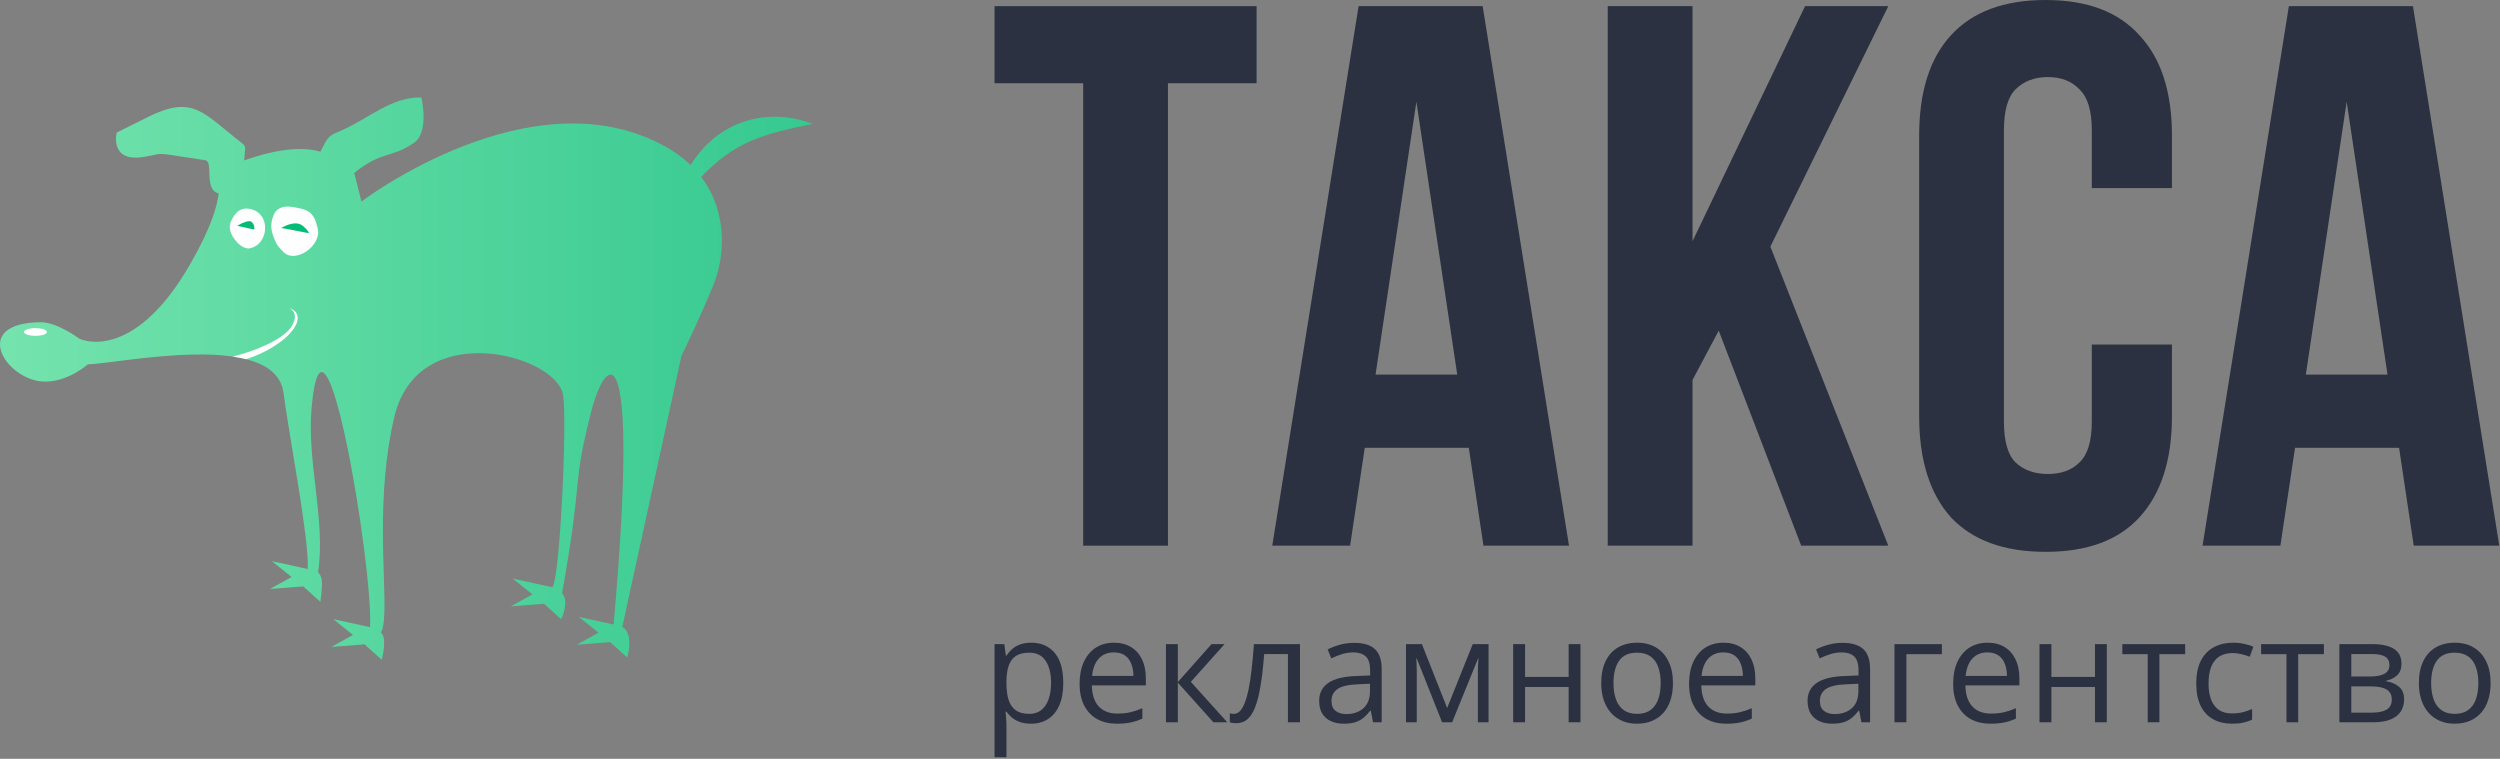 <?xml version="1.0" encoding="UTF-8"?> <svg xmlns="http://www.w3.org/2000/svg" width="794" height="241" viewBox="0 0 794 241" fill="none"><rect x="0" y="0" width="794" height="241" fill="#808080" stroke="none"/><path fill-rule="evenodd" clip-rule="evenodd" d="M258.147 39.35C242.848 33.622 227.686 38.96 219.341 52.42C217.12 50.279 214.467 48.292 211.306 46.535C168.811 22.927 114.792 64.004 114.792 64.004L112.565 55.165L112.376 55.034C121.253 47.815 123.973 50.423 131.381 45.44C136.529 41.977 133.816 30.954 133.816 30.954C124.261 30.745 117.282 37.569 108.463 41.428C105.244 42.835 104.463 42.951 102.892 45.999L101.759 48.192C98.549 47.181 91.413 46.208 78.838 50.514C78.383 50.669 77.974 50.813 77.564 50.953C77.618 50.195 77.673 49.437 77.727 48.679C77.865 46.779 78.21 46.511 76.694 45.337C64.518 35.903 61.375 29.981 47.014 37.148L37.059 42.114C37.059 42.114 34.71 51.487 45.373 49.877C50.259 49.141 49.644 48.504 54.214 49.206C63.558 50.641 62.755 50.517 65.193 50.891C67.932 51.309 64.598 60.257 69.462 61.437C68.915 65.636 67.036 72.36 60.428 83.86C42.064 115.809 25.235 107.594 25.235 107.594C25.235 107.594 18.186 102.318 13.005 102.346C-9.708 102.483 1.789 120.738 13.885 121.191C21.424 121.465 27.882 115.728 27.882 115.728C38.883 115.297 87.353 104.804 90.028 124.719C92.056 139.864 98.14 170.699 97.756 180.717L86.348 178.224L92.61 183.244L85.753 187.06L96.29 186.242L101.74 191.135C102.847 183.541 102.012 183.048 101.026 181.734C103.496 165.232 97.407 146.718 98.968 129.474C102.904 86.069 118.587 180.411 117.528 199.184L105.845 196.632L112.107 201.649L105.253 205.468L115.784 204.647L121.234 209.539C121.234 209.539 123.134 202.557 120.965 200.857C121.678 199.855 121.97 197.534 122.072 194.529C122.488 182.314 119.375 157.345 125.234 132.432C132.677 100.795 176.314 112.514 178.788 125.253C180.302 133.044 177.652 186.832 175.297 186.476L162.836 183.753L169.099 188.77L162.244 192.585L172.778 191.765L178.228 196.66C178.228 196.66 180.983 191.122 178.519 188.386C185.377 150.119 181.502 155.486 187.639 131.215C192.634 111.472 203.268 104.589 194.877 198.339L183.831 195.924L190.09 200.941L183.236 204.757L193.773 203.936L199.22 208.831C199.22 208.831 201.463 201.181 197.639 199.106L216.429 112.998C216.429 112.998 222.326 101.023 226.723 90.112C230.067 81.82 231.354 67.605 222.71 56.214C233.45 44.851 242.608 42.48 258.147 39.35Z" fill="url(#paint0_linear_1315_2)"></path><path fill-rule="evenodd" clip-rule="evenodd" d="M11.258 106.66C9.239 106.66 7.601 106.111 7.601 105.44C7.601 104.763 9.239 104.217 11.258 104.217C13.278 104.217 14.916 104.763 14.916 105.44C14.916 106.111 13.278 106.66 11.258 106.66Z" fill="#FEFEFE"></path><path fill-rule="evenodd" clip-rule="evenodd" d="M91.923 97.819C94.739 98.818 95.446 101.204 93.318 104.343C90.671 108.24 84.428 112.134 78.15 114.081C76.8 113.734 75.369 113.46 73.878 113.241C79.673 111.915 89.526 108.209 92.425 103.941C94.307 101.167 93.971 98.98 91.923 97.819ZM90.076 80.085C89.055 79.062 88.105 78.063 87.612 76.975C86.096 73.645 85.548 71.412 87.017 68.029C87.743 66.351 89.788 65.265 92.566 65.689C97.823 66.498 99.804 67.137 100.947 72.822C102.012 78.138 93.788 83.804 90.076 80.085ZM79.001 78.912C79.001 78.912 76.816 79.096 74.601 76.132C72.384 73.168 72.845 71.246 73.619 69.792C74.39 68.332 75.782 65.64 79.411 66.363C86.364 67.761 85.344 78.063 79.001 78.912Z" fill="#FEFEFE"></path><path fill-rule="evenodd" clip-rule="evenodd" d="M96.169 71.723C93.644 69.639 89.317 72.419 89.317 72.419C91.046 72.612 97.957 74.125 98.082 74.032C98.156 73.979 97.922 73.171 96.169 71.723ZM79.929 70.487C78.828 69.477 74.623 72.035 75.542 71.767L80.767 72.915C80.767 72.915 81.03 71.492 79.929 70.487Z" fill="#05BB75"></path><path d="M315.865 1.958H399.09V26.436H370.941V173.304H344.015V26.436H315.865V1.958Z" fill="#2B3140"></path><path d="M498.312 173.304H471.142L466.491 142.217H433.446L428.795 173.304H404.072L431.487 1.958H470.897L498.312 173.304ZM436.873 118.963H462.819L449.846 32.311L436.873 118.963Z" fill="#2B3140"></path><path d="M545.867 105.011L537.544 120.677V173.304H510.618V1.958H537.544V76.616L573.282 1.958H599.718L562.267 78.33L599.718 173.304H572.058L545.867 105.011Z" fill="#2B3140"></path><path d="M689.813 109.417V132.181C689.813 146.052 686.386 156.741 679.532 164.248C672.841 171.591 662.887 175.263 649.669 175.263C636.451 175.263 626.415 171.591 619.561 164.248C612.87 156.741 609.525 146.052 609.525 132.181V43.081C609.525 29.21 612.87 18.603 619.561 11.26C626.415 3.753 636.451 0 649.669 0C662.887 0 672.841 3.753 679.532 11.26C686.386 18.603 689.813 29.21 689.813 43.081V59.726H664.356V41.368C664.356 35.167 663.05 30.842 660.439 28.395C657.991 25.784 654.646 24.478 650.403 24.478C646.16 24.478 642.733 25.784 640.122 28.395C637.675 30.842 636.451 35.167 636.451 41.368V133.895C636.451 140.096 637.675 144.42 640.122 146.868C642.733 149.316 646.16 150.54 650.403 150.54C654.646 150.54 657.991 149.316 660.439 146.868C663.05 144.42 664.356 140.096 664.356 133.895V109.417H689.813Z" fill="#2B3140"></path><path d="M793.77 173.304H766.599L761.948 142.217H728.903L724.252 173.304H699.529L726.945 1.958H766.354L793.77 173.304ZM732.33 118.963H758.277L745.303 32.311L732.33 118.963Z" fill="#2B3140"></path><path d="M327.527 204.122C330.622 204.122 333.09 205.186 334.932 207.315C336.774 209.443 337.694 212.644 337.694 216.916C337.694 219.739 337.272 222.109 336.426 224.026C335.581 225.944 334.388 227.393 332.849 228.374C331.324 229.355 329.52 229.846 327.436 229.846C326.123 229.846 324.968 229.672 323.972 229.325C322.976 228.978 322.123 228.51 321.413 227.921C320.704 227.333 320.115 226.691 319.647 225.996H319.375C319.42 226.585 319.473 227.295 319.534 228.125C319.609 228.955 319.647 229.68 319.647 230.299V240.489H315.865V204.575H318.967L319.466 208.243H319.647C320.13 207.488 320.719 206.801 321.413 206.182C322.107 205.548 322.953 205.05 323.949 204.688C324.961 204.311 326.153 204.122 327.527 204.122ZM326.87 207.292C325.149 207.292 323.761 207.624 322.704 208.288C321.662 208.953 320.9 209.949 320.417 211.278C319.934 212.591 319.677 214.244 319.647 216.237V216.961C319.647 219.06 319.873 220.834 320.326 222.283C320.794 223.732 321.556 224.834 322.613 225.589C323.685 226.344 325.119 226.721 326.916 226.721C328.455 226.721 329.739 226.306 330.765 225.476C331.792 224.645 332.554 223.49 333.052 222.011C333.566 220.517 333.822 218.803 333.822 216.871C333.822 213.942 333.249 211.617 332.101 209.896C330.969 208.16 329.225 207.292 326.87 207.292Z" fill="#2B3140"></path><path d="M353.817 204.122C355.931 204.122 357.742 204.59 359.252 205.526C360.762 206.462 361.917 207.775 362.717 209.466C363.517 211.142 363.917 213.104 363.917 215.354V217.686H346.775C346.82 220.6 347.545 222.819 348.949 224.343C350.353 225.868 352.33 226.631 354.882 226.631C356.452 226.631 357.841 226.487 359.048 226.2C360.256 225.913 361.509 225.491 362.807 224.932V228.238C361.554 228.797 360.309 229.204 359.071 229.461C357.848 229.718 356.399 229.846 354.723 229.846C352.338 229.846 350.255 229.363 348.473 228.397C346.707 227.416 345.333 225.981 344.352 224.094C343.371 222.207 342.88 219.898 342.88 217.165C342.88 214.493 343.325 212.183 344.216 210.236C345.122 208.273 346.39 206.764 348.02 205.707C349.666 204.65 351.598 204.122 353.817 204.122ZM353.772 207.201C351.764 207.201 350.164 207.858 348.971 209.172C347.779 210.485 347.069 212.319 346.843 214.674H359.977C359.962 213.195 359.728 211.896 359.275 210.779C358.837 209.647 358.165 208.772 357.259 208.153C356.354 207.519 355.191 207.201 353.772 207.201Z" fill="#2B3140"></path><path d="M384.773 204.575H388.917L378.206 216.554L389.777 229.393H385.361L374.084 216.803V229.393H370.303V204.575H374.084V216.622L384.773 204.575Z" fill="#2B3140"></path><path d="M412.874 229.393H409.048V207.722H401.507C401.205 211.632 400.82 214.984 400.352 217.777C399.899 220.554 399.325 222.826 398.631 224.593C397.952 226.344 397.121 227.634 396.14 228.465C395.174 229.28 394.019 229.688 392.676 229.688C392.268 229.688 391.883 229.665 391.521 229.62C391.158 229.574 390.849 229.499 390.592 229.393V226.54C390.788 226.6 390.992 226.646 391.204 226.676C391.43 226.706 391.664 226.721 391.906 226.721C392.585 226.721 393.204 226.442 393.762 225.883C394.336 225.31 394.849 224.449 395.302 223.302C395.77 222.154 396.185 220.705 396.548 218.954C396.91 217.188 397.227 215.112 397.499 212.727C397.786 210.326 398.035 207.609 398.246 204.575H412.874V229.393Z" fill="#2B3140"></path><path d="M430.084 204.167C433.043 204.167 435.24 204.831 436.674 206.16C438.108 207.488 438.825 209.609 438.825 212.523V229.393H436.085L435.361 225.725H435.179C434.485 226.631 433.76 227.393 433.006 228.012C432.251 228.616 431.375 229.076 430.379 229.393C429.397 229.695 428.19 229.846 426.756 229.846C425.246 229.846 423.902 229.582 422.725 229.054C421.562 228.525 420.642 227.725 419.962 226.653C419.298 225.581 418.966 224.223 418.966 222.577C418.966 220.101 419.947 218.199 421.91 216.871C423.872 215.542 426.861 214.818 430.877 214.697L435.157 214.516V212.999C435.157 210.855 434.696 209.353 433.775 208.492C432.855 207.632 431.556 207.201 429.881 207.201C428.582 207.201 427.344 207.39 426.167 207.768C424.989 208.145 423.872 208.59 422.815 209.104L421.661 206.25C422.778 205.677 424.061 205.186 425.51 204.779C426.959 204.371 428.484 204.167 430.084 204.167ZM435.111 217.165L431.33 217.324C428.235 217.444 426.054 217.95 424.786 218.841C423.517 219.731 422.883 220.992 422.883 222.622C422.883 224.042 423.314 225.091 424.174 225.77C425.035 226.449 426.174 226.789 427.593 226.789C429.798 226.789 431.602 226.178 433.006 224.955C434.409 223.732 435.111 221.898 435.111 219.452V217.165Z" fill="#2B3140"></path><path d="M472.769 204.575V229.393H469.373V213.225C469.373 212.561 469.388 211.889 469.418 211.21C469.463 210.515 469.516 209.821 469.576 209.126H469.441L461.198 229.393H458.005L449.966 209.126H449.83C449.876 209.821 449.906 210.515 449.921 211.21C449.951 211.889 449.966 212.606 449.966 213.361V229.393H446.547V204.575H451.597L459.613 224.864L467.742 204.575H472.769Z" fill="#2B3140"></path><path d="M484.363 204.575V214.991H498.199V204.575H501.958V229.393H498.199V218.184H484.363V229.393H480.582V204.575H484.363Z" fill="#2B3140"></path><path d="M531.328 216.939C531.328 218.977 531.064 220.796 530.536 222.396C530.007 223.996 529.245 225.347 528.249 226.449C527.252 227.551 526.045 228.397 524.625 228.986C523.221 229.559 521.629 229.846 519.847 229.846C518.187 229.846 516.662 229.559 515.273 228.986C513.899 228.397 512.707 227.551 511.695 226.449C510.699 225.347 509.922 223.996 509.363 222.396C508.82 220.796 508.548 218.977 508.548 216.939C508.548 214.221 509.008 211.912 509.929 210.009C510.85 208.092 512.163 206.635 513.869 205.639C515.59 204.628 517.636 204.122 520.006 204.122C522.27 204.122 524.248 204.628 525.939 205.639C527.645 206.65 528.966 208.115 529.902 210.032C530.853 211.934 531.328 214.236 531.328 216.939ZM512.443 216.939C512.443 218.931 512.707 220.66 513.235 222.124C513.764 223.589 514.579 224.721 515.681 225.521C516.783 226.321 518.202 226.721 519.938 226.721C521.659 226.721 523.071 226.321 524.173 225.521C525.29 224.721 526.112 223.589 526.641 222.124C527.169 220.66 527.433 218.931 527.433 216.939C527.433 214.961 527.169 213.255 526.641 211.821C526.112 210.372 525.297 209.255 524.195 208.47C523.093 207.685 521.667 207.292 519.915 207.292C517.334 207.292 515.439 208.145 514.232 209.851C513.039 211.557 512.443 213.919 512.443 216.939Z" fill="#2B3140"></path><path d="M547.383 204.122C549.497 204.122 551.308 204.59 552.818 205.526C554.328 206.462 555.482 207.775 556.283 209.466C557.083 211.142 557.483 213.104 557.483 215.354V217.686H540.341C540.386 220.6 541.111 222.819 542.515 224.343C543.919 225.868 545.896 226.631 548.448 226.631C550.018 226.631 551.406 226.487 552.614 226.2C553.822 225.913 555.075 225.491 556.373 224.932V228.238C555.12 228.797 553.875 229.204 552.637 229.461C551.414 229.718 549.965 229.846 548.289 229.846C545.904 229.846 543.821 229.363 542.039 228.397C540.273 227.416 538.899 225.981 537.918 224.094C536.937 222.207 536.446 219.898 536.446 217.165C536.446 214.493 536.891 212.183 537.782 210.236C538.688 208.273 539.956 206.764 541.586 205.707C543.232 204.65 545.164 204.122 547.383 204.122ZM547.338 207.201C545.33 207.201 543.73 207.858 542.537 209.172C541.345 210.485 540.635 212.319 540.409 214.674H553.543C553.527 213.195 553.293 211.896 552.841 210.779C552.403 209.647 551.731 208.772 550.825 208.153C549.919 207.519 548.757 207.201 547.338 207.201Z" fill="#2B3140"></path><path d="M585.2 204.167C588.159 204.167 590.355 204.831 591.789 206.16C593.223 207.488 593.941 209.609 593.941 212.523V229.393H591.201L590.476 225.725H590.295C589.6 226.631 588.876 227.393 588.121 228.012C587.366 228.616 586.49 229.076 585.494 229.393C584.513 229.695 583.305 229.846 581.871 229.846C580.361 229.846 579.018 229.582 577.84 229.054C576.678 228.525 575.757 227.725 575.078 226.653C574.413 225.581 574.081 224.223 574.081 222.577C574.081 220.101 575.062 218.199 577.025 216.871C578.988 215.542 581.977 214.818 585.992 214.697L590.272 214.516V212.999C590.272 210.855 589.812 209.353 588.891 208.492C587.97 207.632 586.672 207.201 584.996 207.201C583.698 207.201 582.46 207.39 581.282 207.768C580.105 208.145 578.988 208.59 577.931 209.104L576.776 206.25C577.893 205.677 579.176 205.186 580.626 204.779C582.075 204.371 583.599 204.167 585.2 204.167ZM590.227 217.165L586.445 217.324C583.35 217.444 581.169 217.95 579.901 218.841C578.633 219.731 577.999 220.992 577.999 222.622C577.999 224.042 578.429 225.091 579.289 225.77C580.15 226.449 581.29 226.789 582.709 226.789C584.913 226.789 586.717 226.178 588.121 224.955C589.525 223.732 590.227 221.898 590.227 219.452V217.165Z" fill="#2B3140"></path><path d="M616.744 204.575V207.768H605.467V229.393H601.685V204.575H616.744Z" fill="#2B3140"></path><path d="M631.259 204.122C633.372 204.122 635.184 204.59 636.693 205.526C638.203 206.462 639.358 207.775 640.158 209.466C640.958 211.142 641.358 213.104 641.358 215.354V217.686H624.216C624.262 220.6 624.986 222.819 626.39 224.343C627.794 225.868 629.772 226.631 632.323 226.631C633.893 226.631 635.282 226.487 636.49 226.2C637.697 225.913 638.95 225.491 640.249 224.932V228.238C638.996 228.797 637.75 229.204 636.512 229.461C635.29 229.718 633.84 229.846 632.165 229.846C629.779 229.846 627.696 229.363 625.915 228.397C624.148 227.416 622.775 225.981 621.793 224.094C620.812 222.207 620.321 219.898 620.321 217.165C620.321 214.493 620.767 212.183 621.657 210.236C622.563 208.273 623.831 206.764 625.462 205.707C627.107 204.65 629.04 204.122 631.259 204.122ZM631.213 207.201C629.206 207.201 627.605 207.858 626.413 209.172C625.22 210.485 624.511 212.319 624.284 214.674H637.418C637.403 213.195 637.169 211.896 636.716 210.779C636.278 209.647 635.607 208.772 634.701 208.153C633.795 207.519 632.633 207.201 631.213 207.201Z" fill="#2B3140"></path><path d="M651.526 204.575V214.991H665.362V204.575H669.12V229.393H665.362V218.184H651.526V229.393H647.744V204.575H651.526Z" fill="#2B3140"></path><path d="M694.007 207.768H685.832V229.393H682.119V207.768H674.057V204.575H694.007V207.768Z" fill="#2B3140"></path><path d="M708.862 229.846C706.627 229.846 704.657 229.386 702.952 228.465C701.246 227.544 699.917 226.14 698.966 224.253C698.015 222.366 697.539 219.988 697.539 217.12C697.539 214.116 698.038 211.662 699.034 209.76C700.045 207.843 701.434 206.424 703.201 205.503C704.967 204.582 706.975 204.122 709.224 204.122C710.462 204.122 711.655 204.25 712.802 204.507C713.964 204.748 714.915 205.058 715.655 205.435L714.523 208.583C713.768 208.281 712.893 208.009 711.896 207.768C710.915 207.526 709.994 207.405 709.133 207.405C707.413 207.405 705.978 207.775 704.831 208.515C703.699 209.255 702.846 210.342 702.272 211.776C701.714 213.21 701.434 214.976 701.434 217.075C701.434 219.082 701.706 220.796 702.25 222.215C702.808 223.634 703.631 224.721 704.718 225.476C705.82 226.215 707.194 226.585 708.839 226.585C710.153 226.585 711.338 226.449 712.394 226.178C713.451 225.891 714.41 225.559 715.27 225.181V228.533C714.44 228.955 713.511 229.28 712.485 229.506C711.473 229.733 710.266 229.846 708.862 229.846Z" fill="#2B3140"></path><path d="M738.073 207.768H729.899V229.393H726.185V207.768H718.123V204.575H738.073V207.768Z" fill="#2B3140"></path><path d="M762.711 210.802C762.711 212.357 762.258 213.572 761.352 214.448C760.446 215.308 759.276 215.889 757.842 216.191V216.373C759.397 216.584 760.733 217.142 761.85 218.048C762.982 218.939 763.548 220.305 763.548 222.147C763.548 223.566 763.209 224.819 762.529 225.906C761.85 226.993 760.786 227.846 759.337 228.465C757.887 229.084 756 229.393 753.675 229.393H742.987V204.575H753.585C755.366 204.575 756.936 204.779 758.295 205.186C759.669 205.579 760.748 206.228 761.533 207.134C762.318 208.039 762.711 209.262 762.711 210.802ZM759.631 222.147C759.631 220.683 759.072 219.626 757.955 218.977C756.853 218.328 755.245 218.003 753.132 218.003H746.769V226.336H753.222C755.306 226.336 756.891 226.019 757.978 225.385C759.08 224.736 759.631 223.657 759.631 222.147ZM758.884 211.232C758.884 210.055 758.453 209.179 757.593 208.605C756.732 208.017 755.321 207.722 753.358 207.722H746.769V214.855H752.702C754.74 214.855 756.279 214.561 757.321 213.972C758.363 213.383 758.884 212.47 758.884 211.232Z" fill="#2B3140"></path><path d="M791.016 216.939C791.016 218.977 790.752 220.796 790.224 222.396C789.695 223.996 788.933 225.347 787.937 226.449C786.94 227.551 785.733 228.397 784.313 228.986C782.909 229.559 781.317 229.846 779.535 229.846C777.875 229.846 776.35 229.559 774.961 228.986C773.587 228.397 772.395 227.551 771.383 226.449C770.387 225.347 769.61 223.996 769.051 222.396C768.508 220.796 768.236 218.977 768.236 216.939C768.236 214.221 768.696 211.912 769.617 210.009C770.538 208.092 771.851 206.635 773.557 205.639C775.278 204.628 777.324 204.122 779.694 204.122C781.958 204.122 783.936 204.628 785.627 205.639C787.333 206.65 788.654 208.115 789.59 210.032C790.541 211.934 791.016 214.236 791.016 216.939ZM772.131 216.939C772.131 218.931 772.395 220.66 772.923 222.124C773.452 223.589 774.267 224.721 775.369 225.521C776.471 226.321 777.89 226.721 779.626 226.721C781.347 226.721 782.759 226.321 783.861 225.521C784.978 224.721 785.8 223.589 786.329 222.124C786.857 220.66 787.121 218.931 787.121 216.939C787.121 214.961 786.857 213.255 786.329 211.821C785.8 210.372 784.985 209.255 783.883 208.47C782.781 207.685 781.355 207.292 779.603 207.292C777.022 207.292 775.127 208.145 773.92 209.851C772.727 211.557 772.131 213.919 772.131 216.939Z" fill="#2B3140"></path><defs><linearGradient id="paint0_linear_1315_2" x1="0" y1="120.245" x2="258.147" y2="120.245" gradientUnits="userSpaceOnUse"><stop stop-color="#75E3AD"></stop><stop offset="1" stop-color="#35C990"></stop></linearGradient></defs></svg> 